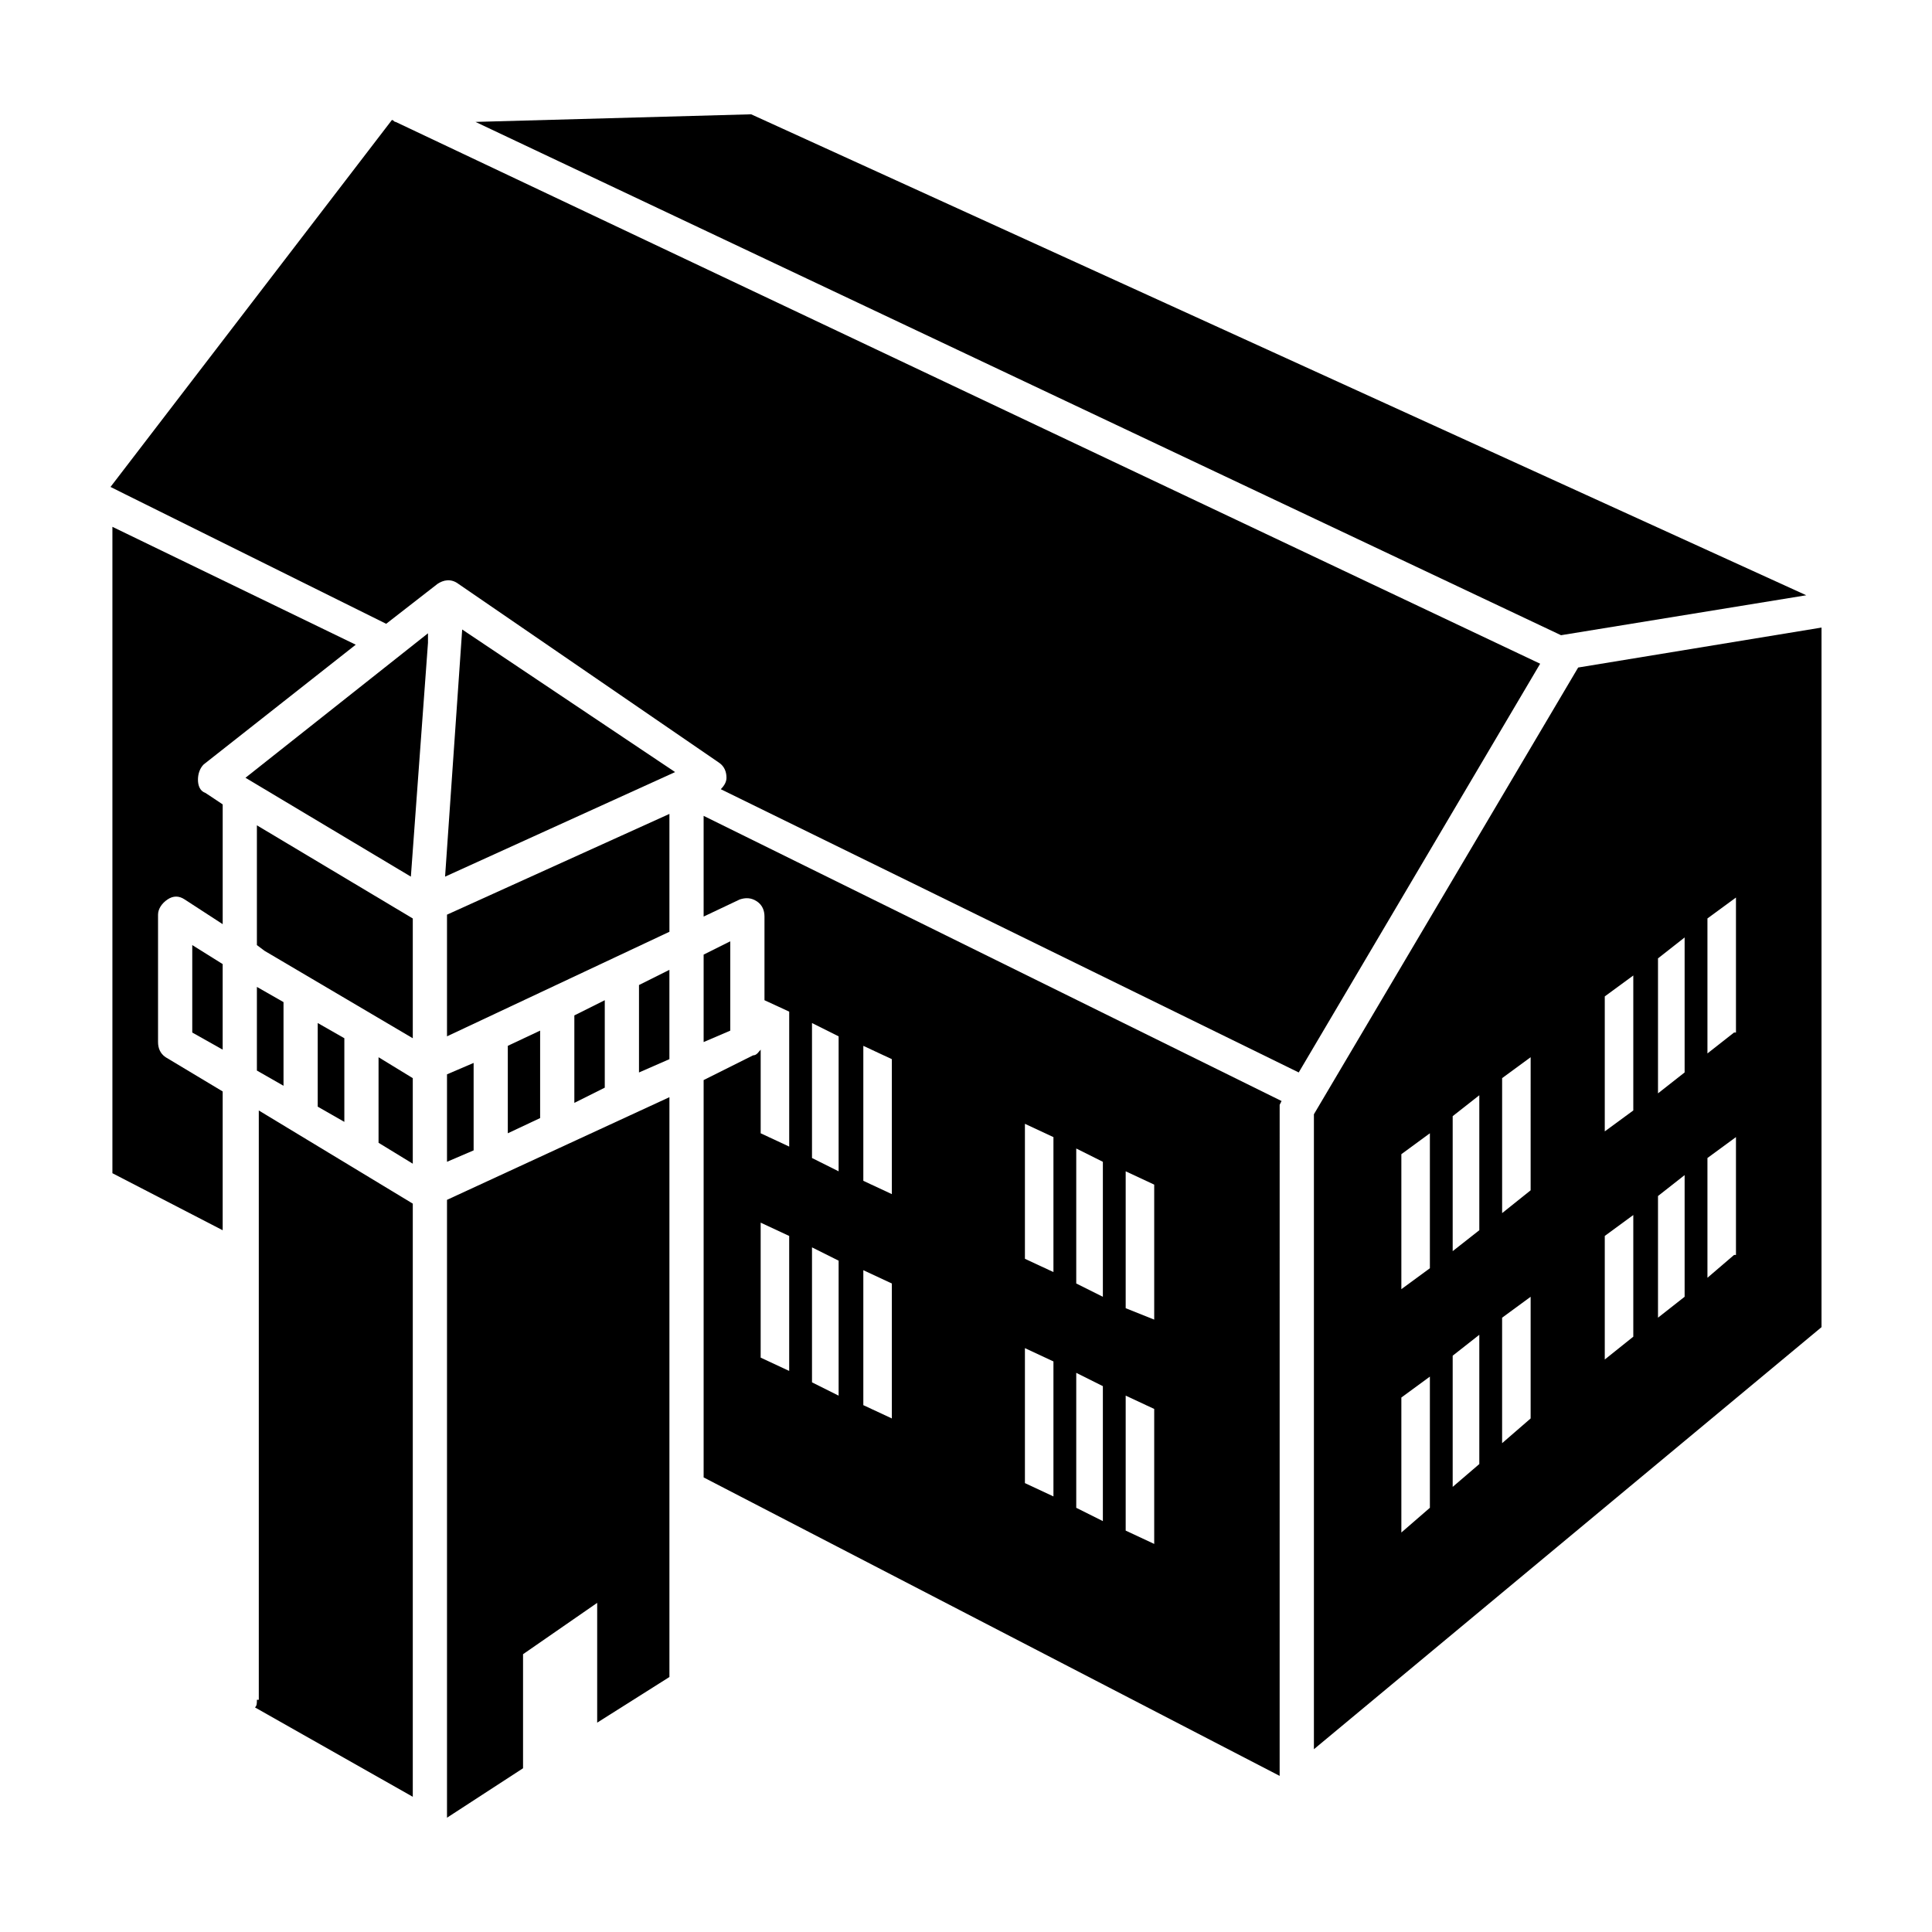 <?xml version="1.0" encoding="UTF-8"?>
<!-- Uploaded to: SVG Repo, www.svgrepo.com, Generator: SVG Repo Mixer Tools -->
<svg fill="#000000" width="800px" height="800px" version="1.1" viewBox="144 144 512 512" xmlns="http://www.w3.org/2000/svg">
 <g>
  <path d="m562.23 320.9-70.031 118.39v168.27l134.52-111.85v-185.4zm-39.297 222.68-7.559 6.551v-35.77l7.559-5.543zm0-63.48-7.559 5.543v-35.77l7.559-5.543zm13.098 51.891-7.055 6.047v-34.762l7.055-5.543zm0-61.969-7.055 5.543v-35.77l7.055-5.543zm13.602 49.879-7.559 6.551v-33.25l7.559-5.543zm0-60.457-7.555 6.043v-35.77l7.559-5.543zm27.207 38.793-7.559 6.047v-32.746l7.559-5.543zm0-59.953-7.559 5.543v-35.77l7.559-5.543zm13.602 49.371-7.055 5.543v-32.242l7.055-5.543zm0-59.449-7.055 5.543v-35.77l7.055-5.543zm13.102 48.367-7.055 6.047v-31.738l7.559-5.543v31.234zm0-58.945-7.055 5.539v-35.77l7.559-5.543v35.773z"/>
  <path d="m261.95 376.32 60.961-27.711-56.426-37.785z"/>
  <path d="m257.42 311.83-48.367 38.289 43.832 26.199 4.535-61.969z"/>
  <path d="m622.68 301.75-279.62-127.46-73.051 2.016 287.68 136.03z"/>
  <path d="m248.86 176.31c-0.504 0-0.504-0.504-1.008-0.504l-74.562 97.234 4.031 2.016 69.02 34.258 13.602-10.578c1.512-1.008 3.527-1.512 5.543 0l69.023 47.355c1.512 1.008 2.016 2.519 2.016 4.031 0 1.008-0.504 2.016-1.512 3.023l153.16 75.066 63.984-108.32z"/>
  <path d="m194.95 417.63 8.059 4.535v-22.672l-8.059-5.039z"/>
  <path d="m196.46 350.62c0-1.512 0.504-3.023 1.512-4.031l40.305-31.738-64.488-31.238v171.3l29.223 15.113v-36.777l-15.113-9.07c-1.512-1.008-2.016-2.519-2.016-4.031v-33.754c0-1.512 1.008-3.023 2.519-4.031 1.512-1.008 3.023-1.008 4.535 0l10.078 6.551v-31.738l-4.539-3.023c-1.512-0.504-2.016-2.016-2.016-3.527z"/>
  <path d="m330.47 396.98v23.176l7.055-3.023v-23.68z"/>
  <path d="m330.47 386.9 9.574-4.535c1.512-0.504 3.023-0.504 4.535 0.504 1.512 1.008 2.016 2.519 2.016 4.031v22.168l6.551 3.023v35.77l-7.559-3.527v-22.168c-0.504 0.504-1.008 1.512-2.016 1.512l-13.102 6.551v105.3l152.65 79.098 0.004-177.84 0.504-1.008-153.16-75.57zm22.672 120.41-7.559-3.527v-35.77l7.559 3.527zm89.176-52.898 7.559 3.527v35.77l-7.559-3.023zm0 59.449 7.559 3.527v35.77l-7.559-3.527zm-13.102-65.496 7.055 3.527v35.77l-7.055-3.527zm0 59.449 7.055 3.527v35.77l-7.055-3.527zm-13.602-65.996 7.559 3.527v35.77l-7.559-3.527zm0 59.449 7.559 3.527v35.77l-7.559-3.527zm-42.824-80.105 7.559 3.527v35.77l-7.559-3.527zm0 59.449 7.559 3.527v35.77l-7.559-3.527zm-13.602-65.496 7.055 3.527v35.77l-7.055-3.527zm0 59.449 7.055 3.527v35.77l-7.055-3.527z"/>
  <path d="m304.27 432.24v-23.176l-8.062 4.031v1.512 21.664z"/>
  <path d="m313.34 405.04v23.176l8.059-3.527v-23.676z"/>
  <path d="m262.46 418.64 58.945-27.711v-31.234l-58.945 26.699z"/>
  <path d="m262.46 625.71 20.152-13.102v-30.227l19.648-13.605v31.742l19.145-12.094v-153.66l-58.945 27.207z"/>
  <path d="m262.46 428.71v23.176l7.055-3.023v-23.176z"/>
  <path d="m287.14 440.3v-23.176l-8.566 4.031v23.176z"/>
  <path d="m212.08 394.46 2.016 1.512 39.297 23.176v-31.742l-41.312-24.688z"/>
  <path d="m244.32 446.85 9.07 5.543v-22.672l-9.07-5.543z"/>
  <path d="m228.2 415.11v22.168l7.055 4.031v-22.168z"/>
  <path d="m212.08 594.47c0 1.008 0 1.512-0.504 2.016l41.816 23.68v-157.19l-40.809-24.688v156.18z"/>
  <path d="m212.08 405.54v22.168l7.055 4.031v-22.168z"/>
 </g>
</svg>